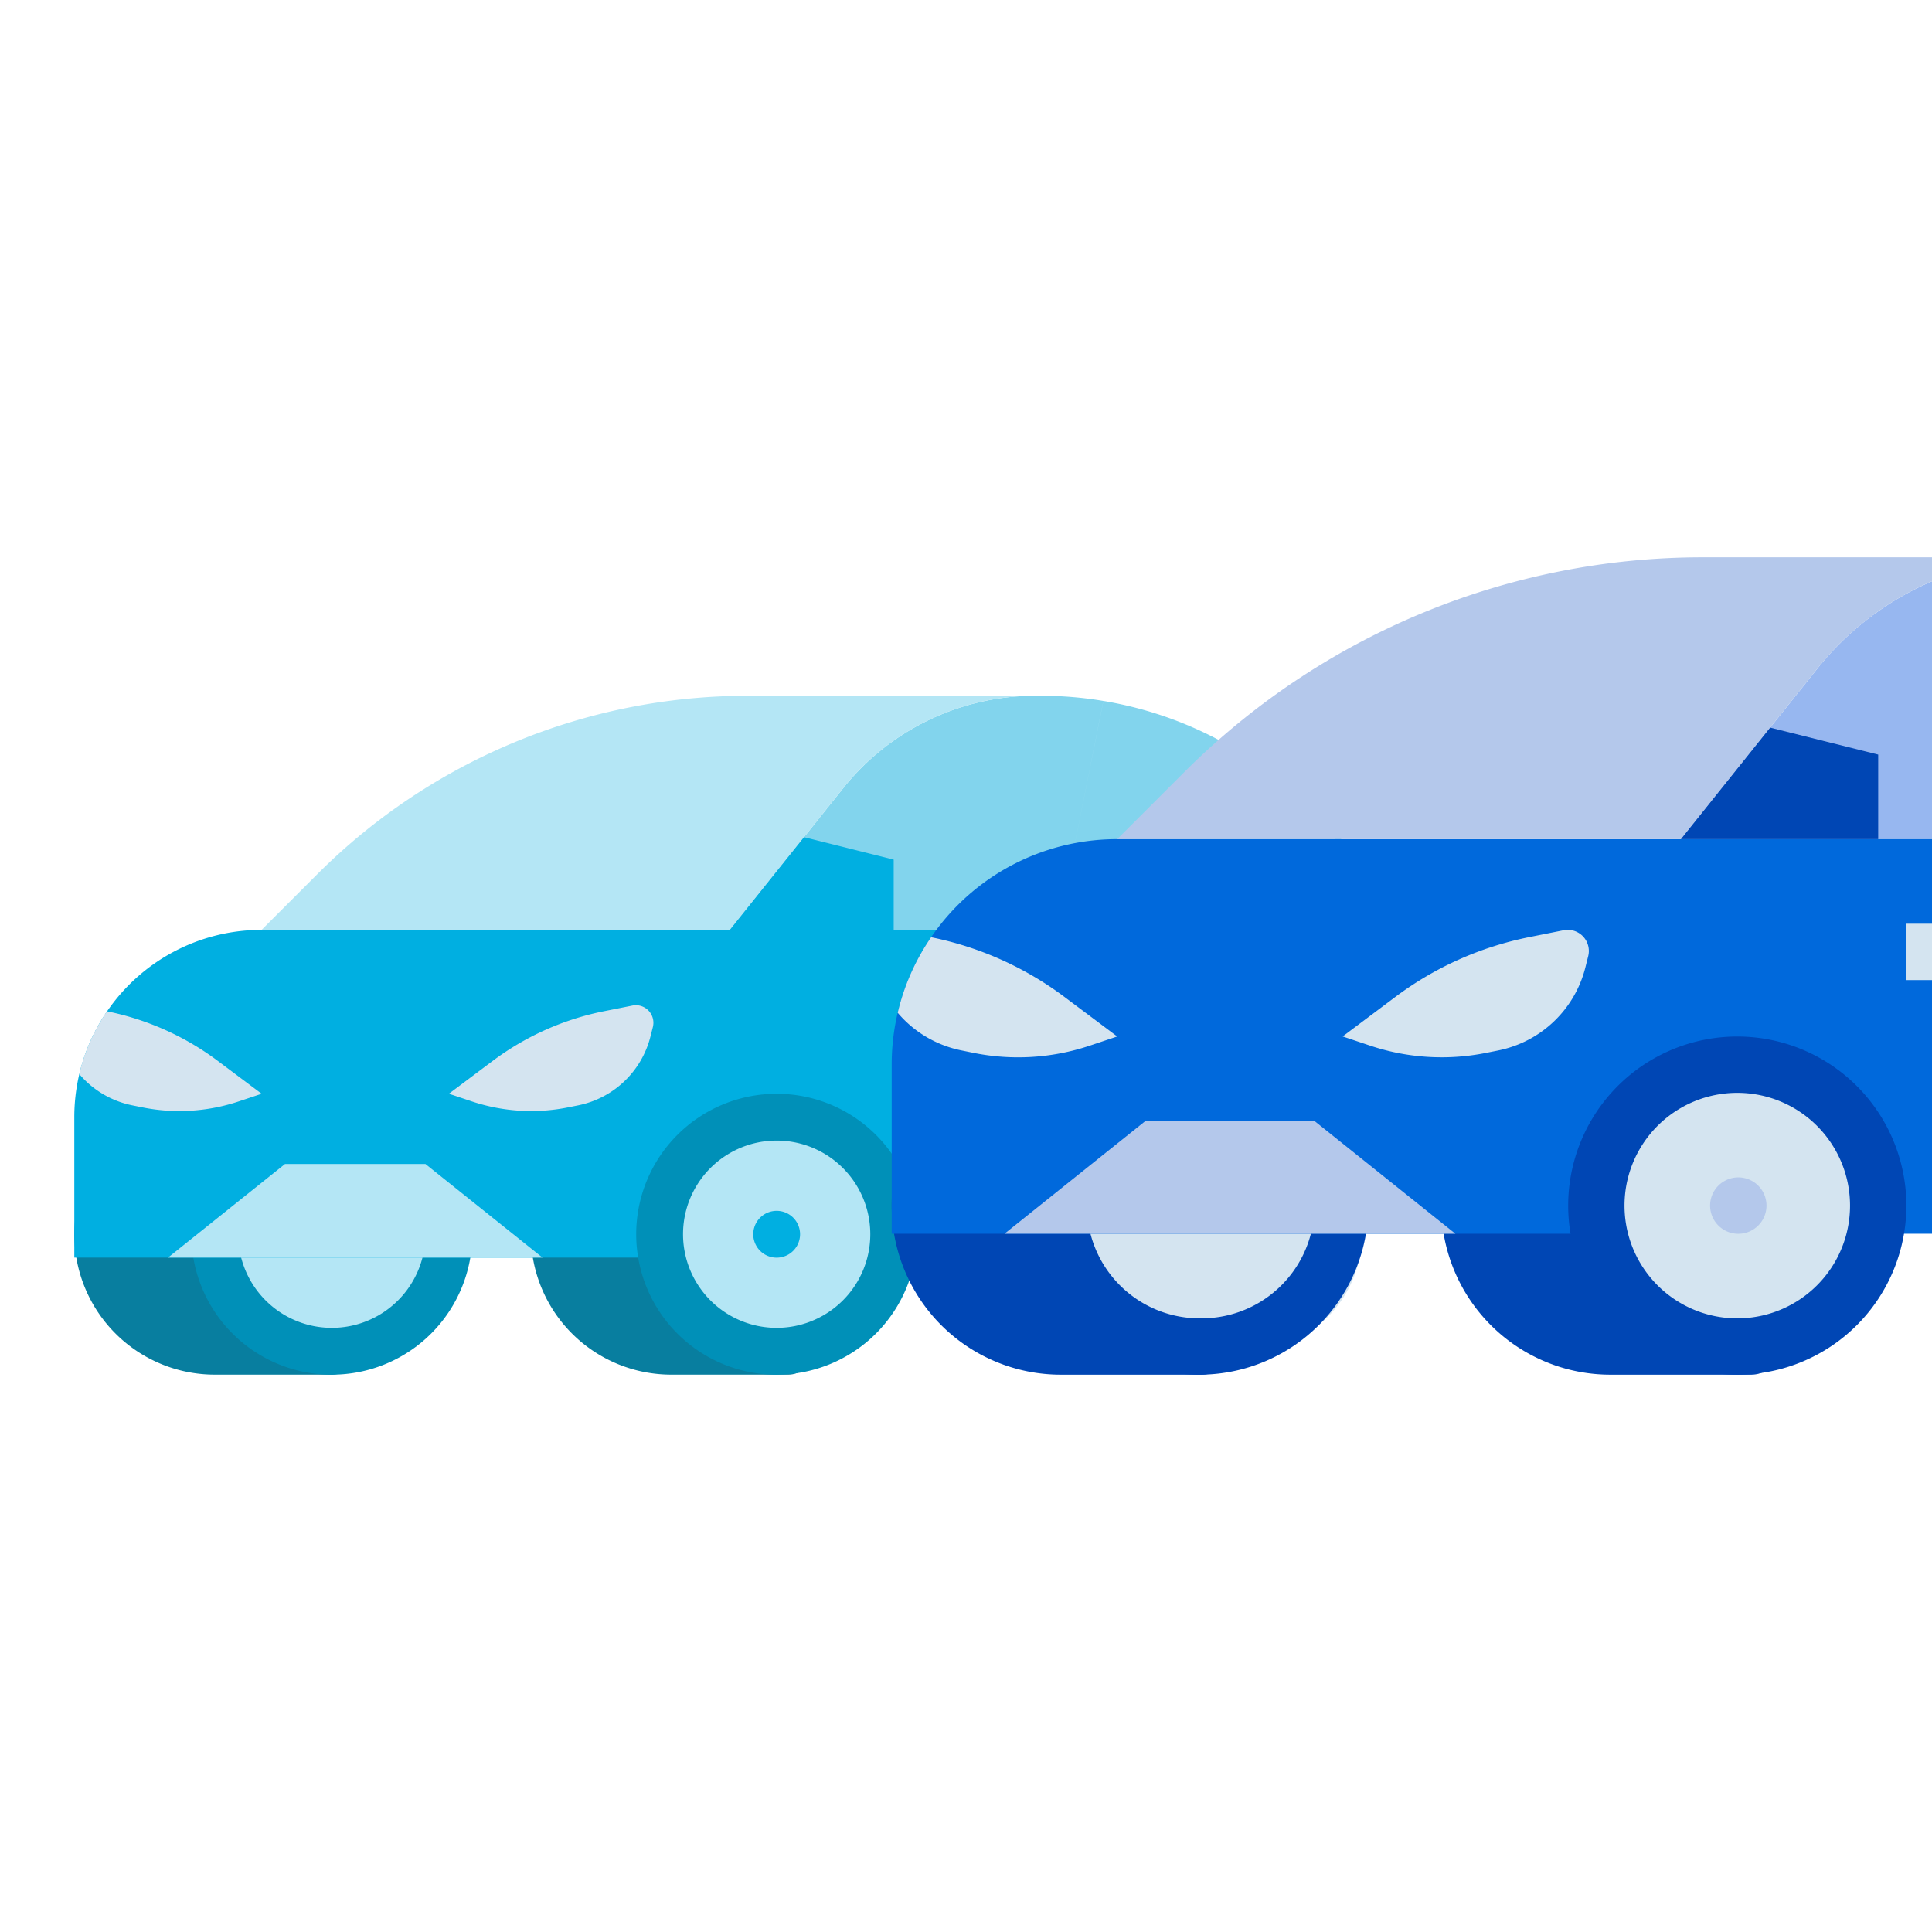<?xml version="1.0" encoding="UTF-8"?> <svg xmlns="http://www.w3.org/2000/svg" width="52" height="52" fill="none" viewBox="0 0 52 52"><g clip-path="url(#clip0)"><path d="M9.561 30.069v6.3a.63.63 0 0 1-.63.63h-3.15a3.78 3.78 0 1 1 0-7.56h3.15a.63.63 0 0 1 .63.63zM21.849 30.069v6.3a.63.63 0 0 1-.63.63h-3.151a3.78 3.78 0 1 1 0-7.56h3.15a.63.63 0 0 1 .63.63z" fill="#087E9F"></path><path d="M8.931 36.37a3.15 3.15 0 1 0 0-6.301 3.15 3.15 0 0 0 0 6.3z" fill="#B4E6F5"></path><path d="M8.931 37a3.78 3.78 0 1 1 0-7.562 3.78 3.78 0 0 1 0 7.562zm0-6.301a2.52 2.52 0 1 0 0 5.04 2.52 2.52 0 0 0 0-5.04z" fill="#0090B8"></path><path d="M29.697 18.866l-1.232 6.162h-8.822l3.055-3.818a6.614 6.614 0 0 1 5.137-2.483h.19c.56 0 1.12.046 1.672.139zM36.018 22.499a9.804 9.804 0 0 1-6.572 2.529h-.981l1.233-6.162a10.183 10.183 0 0 1 5.532 2.845l.788.788z" fill="#82D4ED"></path><path d="M38.547 26.315l-2.141 7.534H2v-3.78a5.03 5.03 0 0 1 .881-2.848 5.035 5.035 0 0 1 4.16-2.193h22.405c2.428 0 4.77-.902 6.571-2.53l.389.389c.167.166.35.316.546.447a3.58 3.58 0 0 1 1.595 2.98z" fill="#00AFE1"></path><path d="M27.835 18.727a6.613 6.613 0 0 0-5.137 2.483l-3.055 3.818H7.041l1.503-1.503a16.38 16.38 0 0 1 11.584-4.798h7.707z" fill="#B4E6F5"></path><path d="M17.02 27.065l-.768.153a7.419 7.419 0 0 0-2.996 1.34l-1.174.88.62.207a5.042 5.042 0 0 0 2.583.161l.274-.055a2.52 2.52 0 0 0 1.95-1.86l.063-.248a.472.472 0 0 0-.552-.578zM7.041 29.439l-.62.207a5.045 5.045 0 0 1-2.583.16l-.274-.055a2.52 2.52 0 0 1-1.43-.843 4.976 4.976 0 0 1 .747-1.688 7.417 7.417 0 0 1 2.986 1.338l1.174.88z" fill="#D4E4F0"></path><path d="M19.643 25.028l1.996-2.495 2.415.604v1.89h-4.41z" fill="#00AFE1"></path><path d="M4.52 33.85l3.151-2.521h3.78l3.151 2.52H4.521zM24.054 33.22a3.15 3.15 0 1 1-3.216-3.15l.066-.001h.065a3.15 3.15 0 0 1 3.085 3.15z" fill="#B4E6F5"></path><path d="M36.656 33.22a3.15 3.15 0 1 1-3.216-3.15l.066-.001h.065a3.15 3.15 0 0 1 3.085 3.15z" fill="#D4E4F0"></path><path d="M38.547 26.315v3.123l-3.151-2.52a4.304 4.304 0 0 1 3.043-1.26h.047c.04.216.06.436.06.657z" fill="#D6323F"></path><path d="M20.904 33.85a.63.63 0 1 0 0-1.26.63.63 0 0 0 0 1.26z" fill="#00AFE1"></path><path d="M33.506 33.85a.63.63 0 1 0 0-1.26.63.63 0 0 0 0 1.26z" fill="#68737F"></path><path d="M31.984 28.178h-.369v-1.26h.37a1.512 1.512 0 0 0 1.075-.446l.891.891a2.764 2.764 0 0 1-1.967.815zM24.684 26.918h2.52v1.26h-2.52v-1.26z" fill="#D4E4F0"></path><path d="M20.904 37a3.78 3.78 0 1 1 0-7.561 3.78 3.78 0 0 1 0 7.56zm0-6.301a2.52 2.52 0 1 0 0 5.04 2.52 2.52 0 0 0 0-5.04z" fill="#0090B8"></path><path d="M33.103 28.655v7.586a.755.755 0 0 1-.468.701.76.76 0 0 1-.29.058h-3.793a4.552 4.552 0 1 1 0-9.104h3.793a.76.76 0 0 1 .758.76zM47.896 28.655v7.586a.759.759 0 0 1-.758.759h-3.794a4.552 4.552 0 1 1 0-9.104h3.794a.76.76 0 0 1 .758.76z" fill="#0046B4"></path><path d="M32.345 36.242a3.793 3.793 0 1 0 0-7.587 3.793 3.793 0 0 0 0 7.587z" fill="#D4E4F0"></path><path d="M32.344 37a4.552 4.552 0 1 1 0-9.103 4.552 4.552 0 0 1 0 9.103zm0-7.586a3.035 3.035 0 1 0 0 6.069 3.035 3.035 0 0 0 0-6.07z" fill="#0046B4"></path><path d="M57.346 15.168l-1.484 7.418h-10.62l3.677-4.596A7.966 7.966 0 0 1 55.104 15h.228c.675 0 1.349.056 2.014.168z" fill="#97B7F0"></path><path d="M68 24.136v9.07H24v-4.55a6.05 6.05 0 0 1 1.061-3.43 6.06 6.06 0 0 1 5.008-2.64h26.975c2.923 0 5.742-1.085 7.911-3.045l.468.468c.2.2.42.38.657.538A4.31 4.31 0 0 1 68 24.136z" fill="#0069DC"></path><path d="M55.103 15a7.964 7.964 0 0 0-6.184 2.99l-3.678 4.596H30.07l1.81-1.81A19.722 19.722 0 0 1 45.824 15h9.278z" fill="#B4C8EB"></path><path d="M42.084 25.038l-.925.185a8.93 8.93 0 0 0-3.608 1.613l-1.413 1.06.747.25a6.07 6.07 0 0 0 3.109.193l.33-.066a3.035 3.035 0 0 0 2.348-2.24l.075-.299a.569.569 0 0 0-.663-.696zM30.069 27.897l-.748.25a6.076 6.076 0 0 1-3.109.193l-.329-.067a3.032 3.032 0 0 1-1.721-1.014c.17-.728.475-1.417.899-2.033a8.93 8.93 0 0 1 3.594 1.61l1.414 1.06z" fill="#D4E4F0"></path><path d="M45.242 22.586l2.402-3.002 2.908.726v2.276h-5.31z" fill="#0046B4"></path><path d="M27.035 33.207l3.793-3.035h4.552l3.793 3.035H27.035z" fill="#B4C8EB"></path><path d="M50.551 32.448a3.793 3.793 0 1 1-3.871-3.792h.158a3.793 3.793 0 0 1 3.713 3.792z" fill="#D4E4F0"></path><path d="M46.759 33.207a.759.759 0 1 0 0-1.517.759.759 0 0 0 0 1.517z" fill="#B4C8EB"></path><path d="M51.31 24.862h3.034v1.517H51.31v-1.517z" fill="#D4E4F0"></path><path d="M46.759 37a4.551 4.551 0 1 1 0-9.102 4.551 4.551 0 0 1 0 9.102zm0-7.586a3.035 3.035 0 1 0 0 6.07 3.035 3.035 0 0 0 0-6.07z" fill="#0046B4"></path></g><defs><clipPath id="clip0"><path fill="#fff" d="M0 0h52v52H0z"></path></clipPath></defs></svg> 